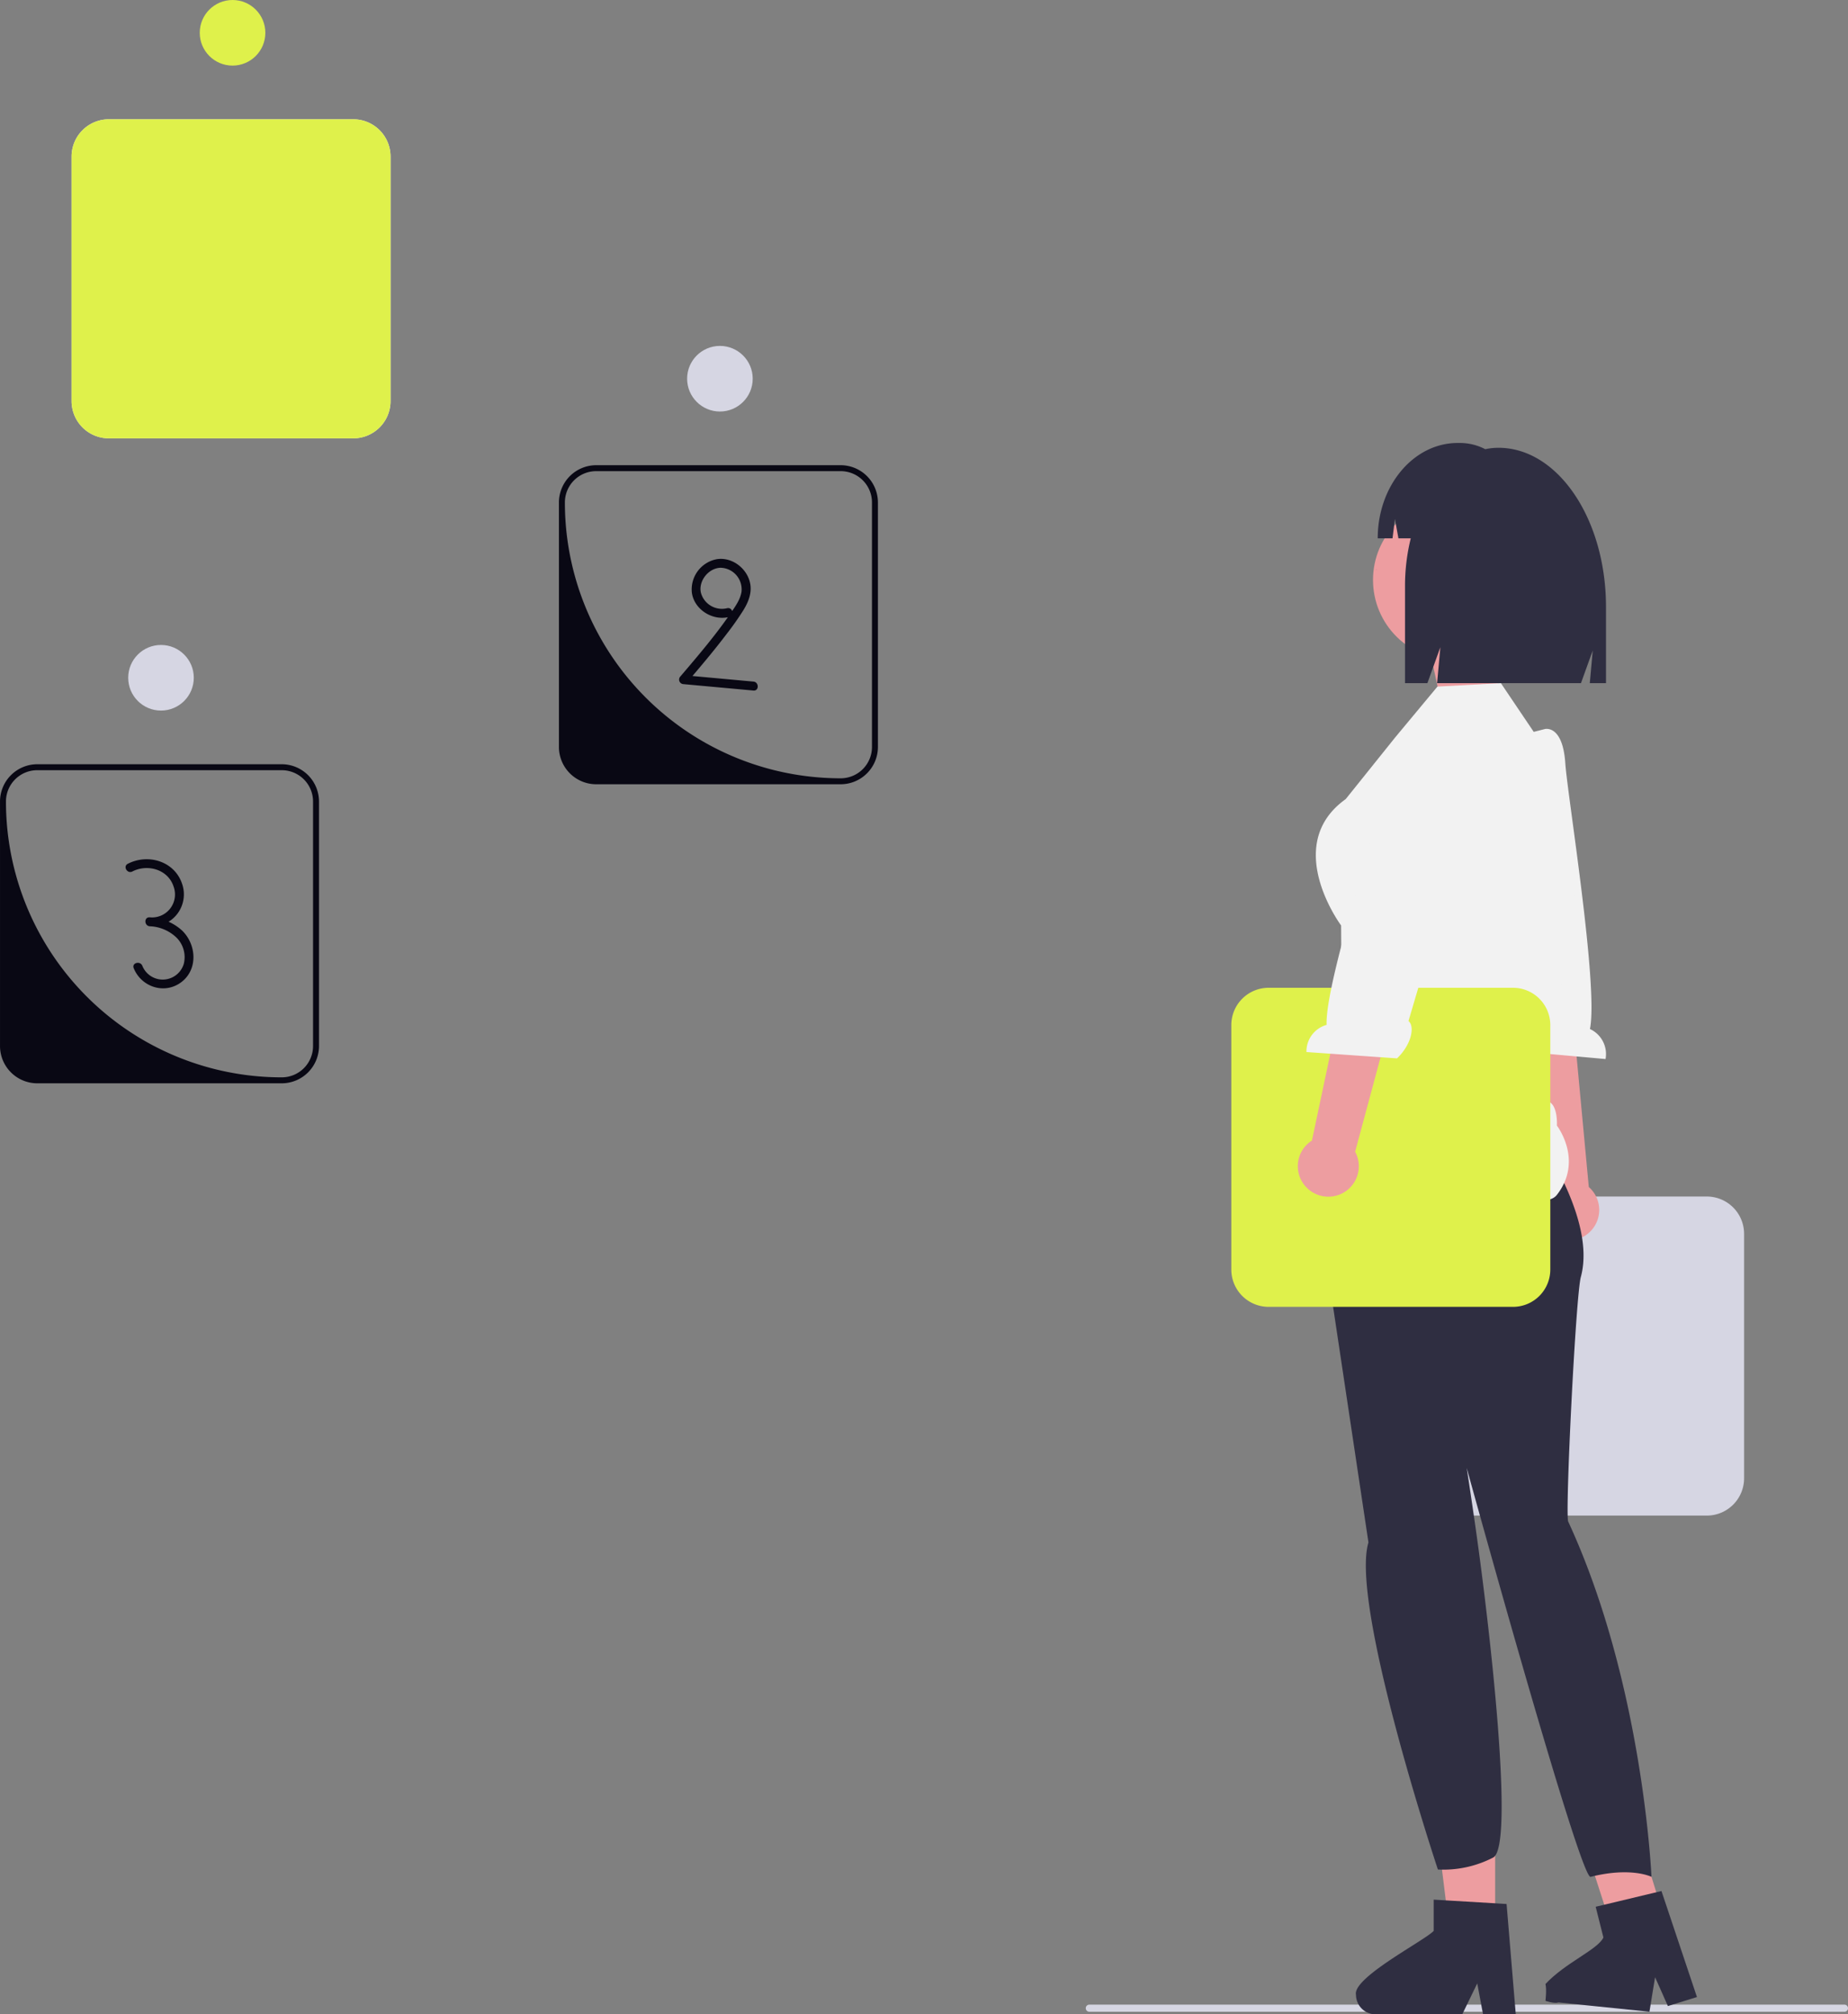<svg xmlns="http://www.w3.org/2000/svg" width="734.045" height="799.946" viewBox="0 0 734.045 799.946" xmlns:xlink="http://www.w3.org/1999/xlink" role="img" artist="Katerina Limpitsouni" source="https://undraw.co/"><rect x="0" y="0" width="734.045" height="799.946" fill="#808080" stroke="none"/><g transform="translate(-626.272 -202)"><g transform="translate(626.272 202)"><path d="M23.753,0H0L5.633,26.053H30.158Z" transform="translate(567.58 256.72)" fill="#ed9da0"/><path d="M302.772,579.693a1.405,1.405,0,0,1-1.409,1.409H1.409a1.409,1.409,0,0,1,0-2.818H301.362A1.405,1.405,0,0,1,302.772,579.693Z" transform="translate(431.273 217.818)" fill="#d6d6e3"/><path d="M495.259,166.712h97.107a14.82,14.82,0,0,0,14.8-14.8V54.8a14.82,14.82,0,0,0-14.8-14.8H495.259a14.82,14.82,0,0,0-14.8,14.8V151.91A14.82,14.82,0,0,0,495.259,166.712ZM592.366,42.368A12.434,12.434,0,0,1,604.8,54.8V151.91a12.434,12.434,0,0,1-12.434,12.434H524.345a41.52,41.52,0,0,1-41.52-41.52V54.8a12.434,12.434,0,0,1,12.434-12.434Z" transform="translate(-452.035 7.369)" fill="#f2f2f2"/><path d="M495.259,166.712h97.107a14.82,14.82,0,0,0,14.8-14.8V54.8a14.82,14.82,0,0,0-14.8-14.8H495.259a14.82,14.82,0,0,0-14.8,14.8V151.91A14.82,14.82,0,0,0,495.259,166.712Z" transform="translate(-452.035 7.369)" fill="#dff14b"/><ellipse cx="13.027" cy="13.027" rx="13.027" ry="13.027" transform="translate(79.343 0)" fill="#dff14b"/><path d="M387.787,328.426h97.107a14.82,14.82,0,0,0,14.8-14.8V216.517a14.82,14.82,0,0,0-14.8-14.8H387.787a14.82,14.82,0,0,0-14.8,14.8v97.107A14.82,14.82,0,0,0,387.787,328.426Zm97.107-124.344a12.434,12.434,0,0,1,12.434,12.434v97.107a12.434,12.434,0,0,1-12.434,12.434h0A109.541,109.541,0,0,1,375.352,216.517h0a12.434,12.434,0,0,1,12.434-12.434h97.107Z" transform="translate(-150.974 -16.974)" fill="#090814"/><ellipse cx="13.027" cy="13.027" rx="13.027" ry="13.027" transform="translate(272.932 137.37)" fill="#d6d6e3"/><path d="M432.292,252.741a8.646,8.646,0,0,1-10.368-6.295c-.958-4.672,3.178-9.749,7.935-9.783a8.582,8.582,0,0,1,8.218,9.579c-.5,3.014-2.359,5.64-4.048,8.1-1.882,2.746-3.85,5.433-5.878,8.073-4.588,5.971-9.485,11.7-14.368,17.428a1.8,1.8,0,0,0,1.256,3.032l27.787,2.542c2.276.208,2.262-3.346,0-3.553l-27.787-2.542,1.256,3.032c5.381-6.313,10.755-12.636,15.765-19.25a116.647,116.647,0,0,0,6.877-9.772c1.814-2.989,3.189-6.4,2.666-9.951-.9-6.124-6.991-11.043-13.2-10.15A12.217,12.217,0,0,0,418.366,246.6c.976,6.771,8.375,11.291,14.871,9.564,2.207-.587,1.271-4.015-.944-3.426h0Z" transform="translate(-143.547 -11.186)" fill="#090814"/><path d="M575.259,428.712h97.107a14.82,14.82,0,0,0,14.8-14.8V316.8a14.82,14.82,0,0,0-14.8-14.8H575.259a14.82,14.82,0,0,0-14.8,14.8V413.91A14.82,14.82,0,0,0,575.259,428.712Zm97.107-124.344A12.434,12.434,0,0,1,684.8,316.8V413.91a12.434,12.434,0,0,1-12.434,12.434h0A109.541,109.541,0,0,1,562.824,316.8h0a12.434,12.434,0,0,1,12.434-12.434Z" transform="translate(-560.456 1.501)" fill="#090814"/><ellipse cx="13.027" cy="13.027" rx="13.027" ry="13.027" transform="translate(50.922 256.132)" fill="#d6d6e3"/><path d="M605.265,338.719c6.078-3.091,14.163-.829,16.384,5.99a9.121,9.121,0,0,1-9.494,12.214v3.553a16.213,16.213,0,0,1,10.757,4.614,10.951,10.951,0,0,1,2.794,10.285,8.726,8.726,0,0,1-16.472.8c-.845-2.093-4.283-1.178-3.426.944,3.025,7.489,12.25,10.551,18.877,5.574,6.762-5.079,6.075-15.074.244-20.606a20.256,20.256,0,0,0-12.773-5.159c-2.3-.149-2.239,3.329,0,3.553a12.579,12.579,0,0,0,10.98-4.951,12.754,12.754,0,0,0,1.94-11.761c-2.943-9.081-13.439-12.264-21.6-8.113-2.038,1.037-.242,4.1,1.793,3.068h0Z" transform="translate(-552.697 7.37)" fill="#090814"/><path d="M78.259,435.712h97.107a14.82,14.82,0,0,0,14.8-14.8V323.8a14.82,14.82,0,0,0-14.8-14.8H78.259a14.82,14.82,0,0,0-14.8,14.8V420.91A14.82,14.82,0,0,0,78.259,435.712Z" transform="translate(502.605 166.172)" fill="#d6d6e3"/><g transform="translate(580.119 289.454)"><path d="M132.2,342.184a12.035,12.035,0,0,1-4.055-18L112.051,216l23.794.152,9.929,106.2A12.1,12.1,0,0,1,132.2,342.184Z" transform="translate(-94.807 -140.415)" fill="#ed9da0"/><path d="M143.273,152.25s7.112-1.935,8.145,13.646c.828,12.474,13.257,88.472,9.782,105.476a10.96,10.96,0,0,1,6.2,11.922l-35.929-3.229c-4.929-6.52-4.954-13.824-2.13-15.349l-2.885-22.394-16.677-72.948,28.333-15.817,5.165-1.307Z" transform="translate(-109.775 -152.174)" fill="#f2f2f2"/></g><g transform="translate(538.554 694.522)"><path d="M177.223,582.871H158.908L150.2,512.226h27.031Z" transform="translate(-121.889 -512.226)" fill="#ed9da0"/><path d="M175.962,562.336V549.919l4.815.294,19.6,1.161,4.536.279,3.468,41.584.186,2.229h-13l-.418-2.214-1.889-10.063-4.877,10.063-1.068,2.214H152.833a7.79,7.79,0,0,1-7.741-7.756c-1.455-6.8,27.217-21.489,30.871-25.375Z" transform="translate(-145.038 -490.042)" fill="#2f2e41"/></g><g transform="translate(613.872 702.094)"><path d="M139.845,563.335,119,567.061,99.574,507.033,120.5,500.62Z" transform="translate(-91.719 -500.62)" fill="#ed9da0"/><path d="M111.743,555.667l-3.076-12.215,4.347-1.033L130.7,538.18l4.1-.971,13.38,39.959.717,2.142-11.545,3.57-.92-2.063-4.17-9.382-1.836,11.239-.4,2.471-36.062-3.685c-1.828.565-5.243-.644-5.243-.644s.548-4.507,0-6.685c8.043-8.587,20.742-13.639,23.023-18.465Z" transform="translate(-88.72 -488.32)" fill="#2f2e41"/></g><path d="M94.874,313.122l-.352-3.694,15.186-41.635,64.719,12.479s33.356,41.091,25.938,68.288c-2.012,7.376-6.311,94.315-5.017,97.111,29.812,64.388,33.08,141.1,33.08,141.1s-8.036-4.073-24.176,0c-4.211,1.063-49.215-162.389-49.215-162.389s1.411,9.014,3.378,22.72c6.077,42.342,15.623,127.581,7.142,131.995a43.012,43.012,0,0,1-21.967,4.758s-35-105.17-27.584-129.894" transform="translate(427.555 158.58)" fill="#2f2e41"/><path d="M151.671,158.344l16.75-20.137,25.2-1.36,13.7,20.313,7.592,21.413h0a108.821,108.821,0,0,1,5.568,65.187l-11.662,52.121s-1.8,6.142,2.911,6.88,4.142,9.791,4.142,9.791,10.664,13.785,0,27.5-85.308-42.7-85.308-42.7l-.409-64.282s-23.759-31.911,1.828-50.187l19.679-24.53Z" transform="translate(402.548 134.456)" fill="#f2f2f2"/><path d="M143.259,365.712h97.107a14.82,14.82,0,0,0,14.8-14.8V253.8a14.82,14.82,0,0,0-14.8-14.8H143.259a14.82,14.82,0,0,0-14.8,14.8V350.91A14.82,14.82,0,0,0,143.259,365.712Z" transform="translate(360.63 153.276)" fill="#dff14b"/><g transform="translate(515.528 291.991)"><path d="M173.611,325.164a12.035,12.035,0,0,1,2.478-18.287l22.645-107,22.247,8.441L193.247,311.31a12.1,12.1,0,0,1-19.637,13.853Z" transform="translate(-170.501 -145.923)" fill="#ed9da0"/><path d="M191.566,154.564s-6.714-3.039-10.208,12.18c-2.8,12.184-27.134,85.245-26.4,102.586a10.96,10.96,0,0,0-8.011,10.788l35.986,2.516c5.9-5.655,7.086-12.862,4.54-14.817l6.4-21.652,28.047-69.375-25.463-20.114-4.892-2.111Z" transform="translate(-143.541 -154.316)" fill="#f2f2f2"/></g><ellipse cx="31.822" cy="31.822" rx="31.822" ry="31.822" transform="translate(545.375 198.49)" fill="#ed9da0"/><path d="M187.407,98.844c-.083,0-.284,0-.663.012C185.643,98.927,187.135,98.867,187.407,98.844Z" transform="translate(359.839 127.455)" fill="#2f2e41"/><path d="M963.121,339.846h0a25.54,25.54,0,0,0-5.253.558,21.821,21.821,0,0,0-10.027-2.468h-.91c-17.547,0-31.772,16.955-31.772,37.869h5.88l.95-7.717,1.392,7.717h4.9A78.752,78.752,0,0,0,926,394.778v38.545h8.889l5.147-14.281-1.287,14.281h57.139l4.679-12.983-1.17,12.983h6.433V403.058C1005.834,368.147,986.711,339.846,963.121,339.846Z" transform="translate(-367.913 -162.019)" fill="#2f2e41"/></g></g></svg>
